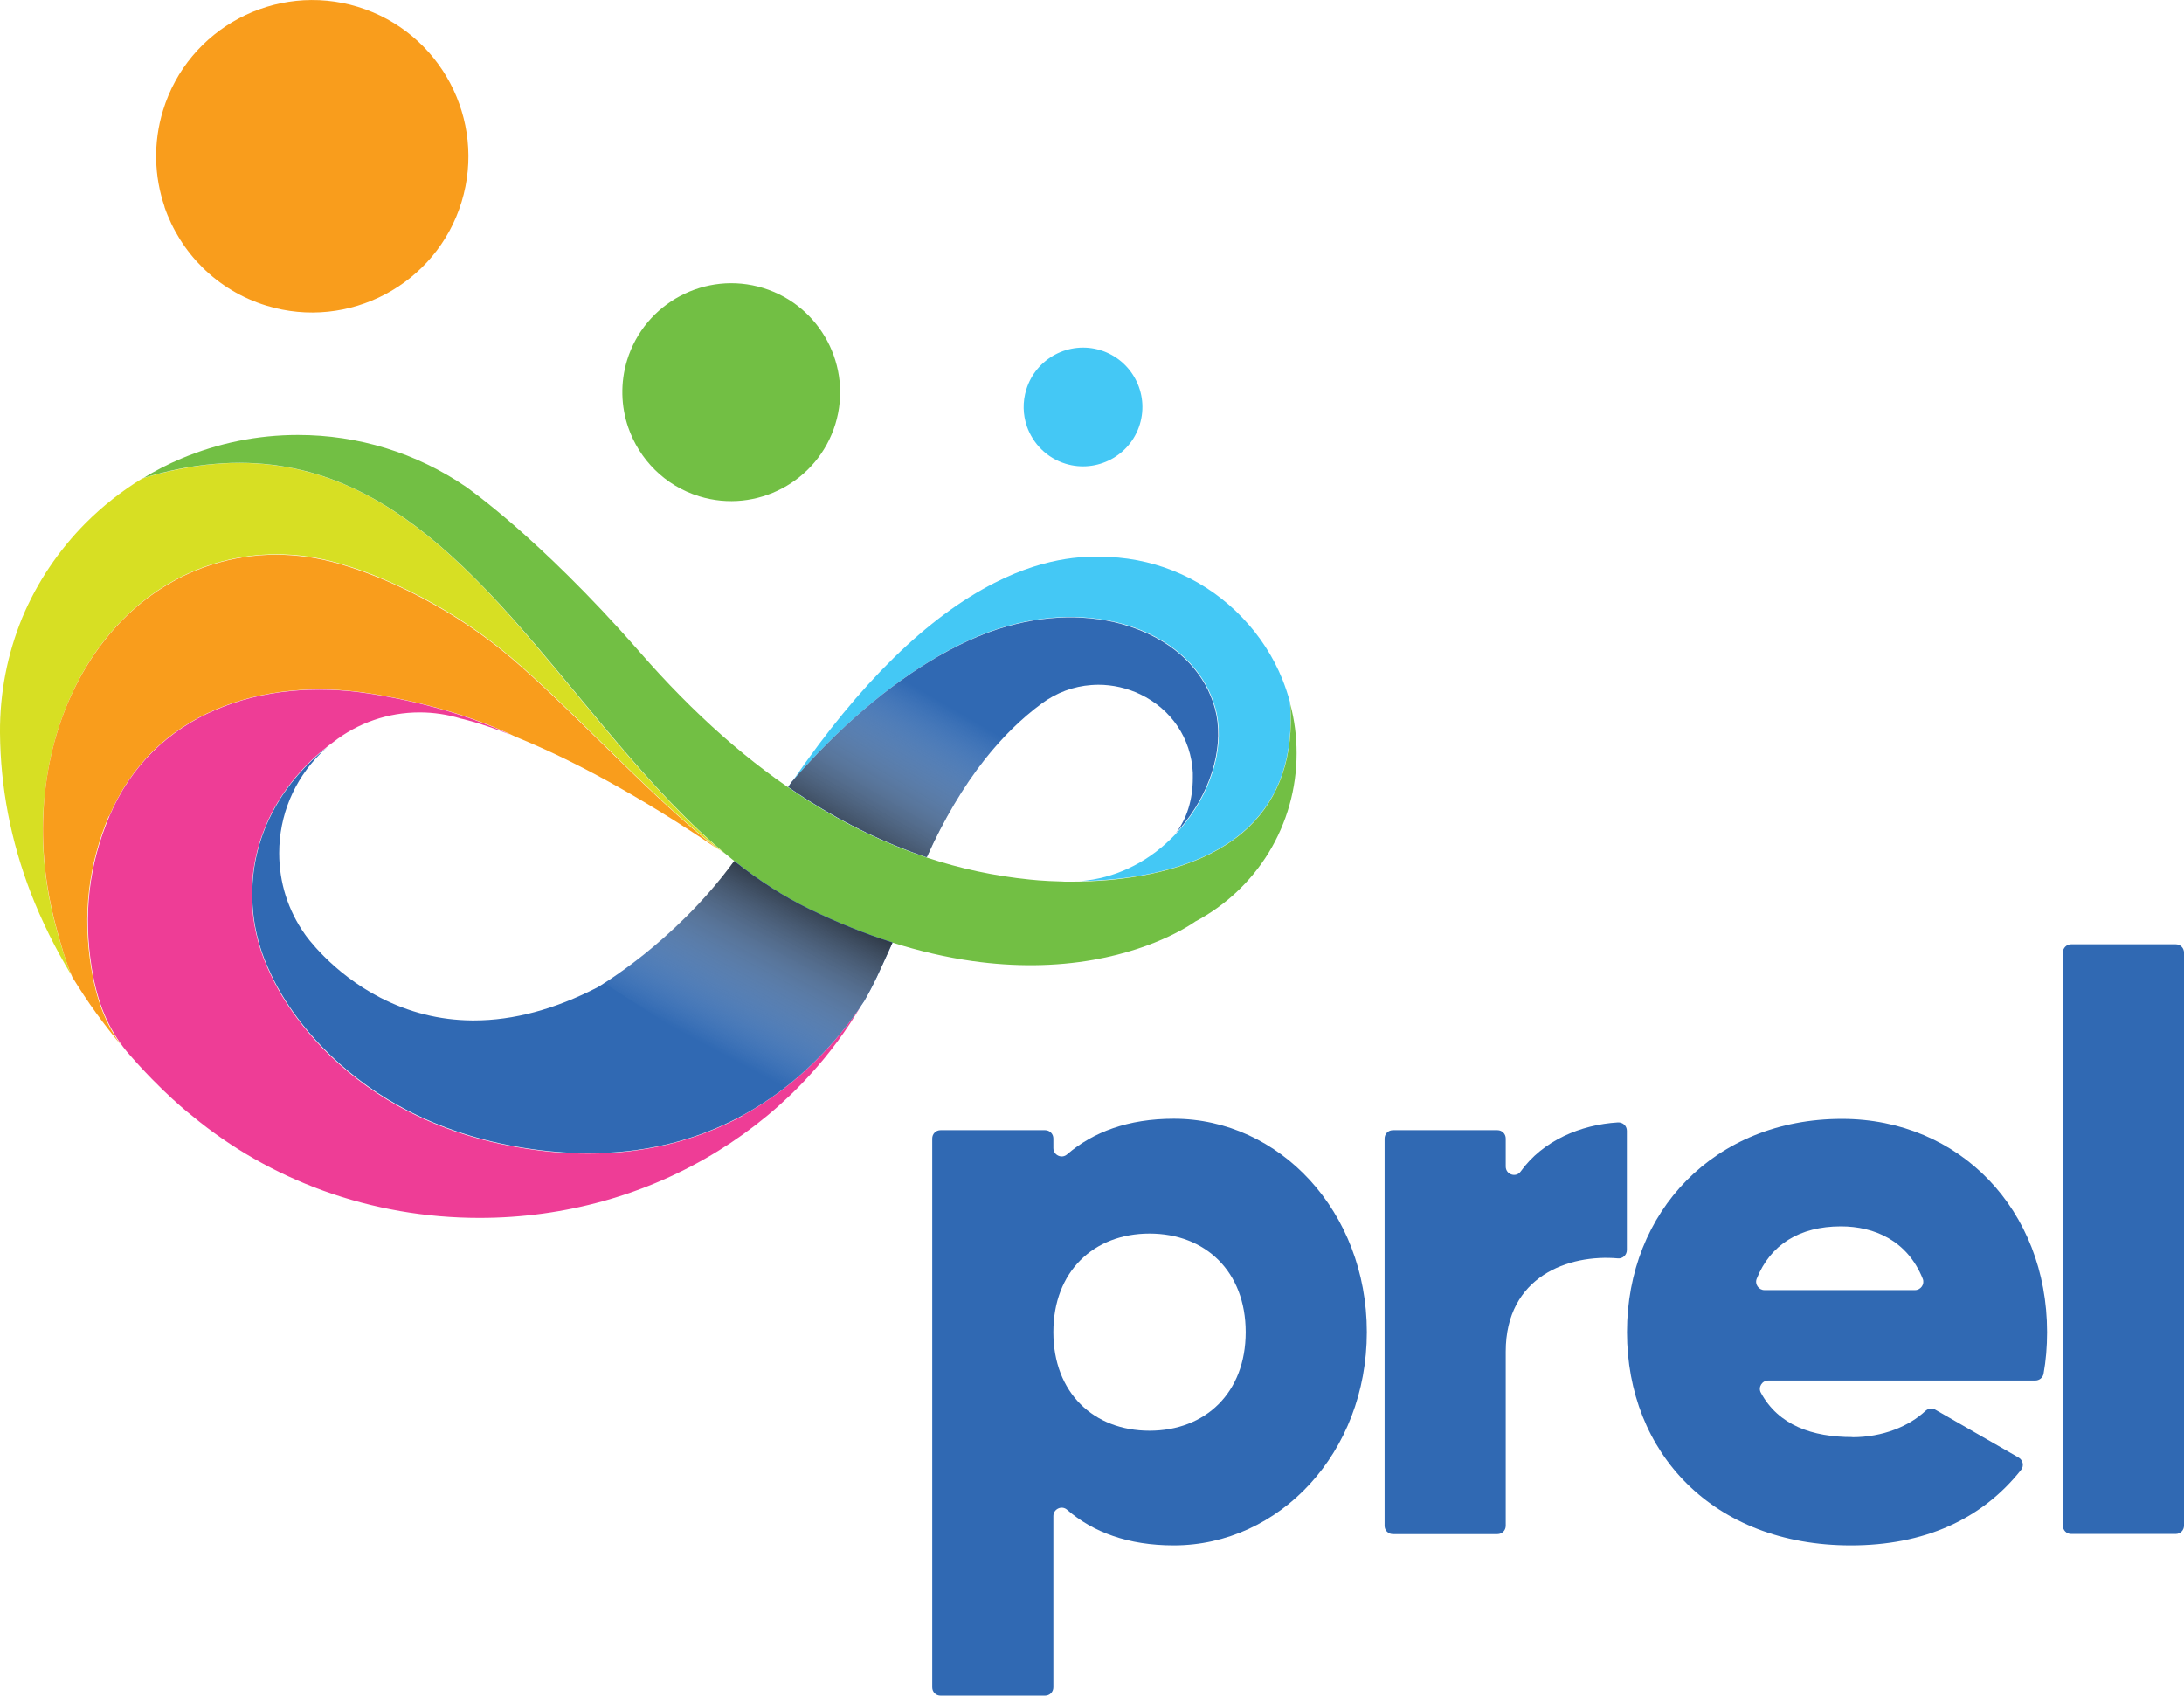 <svg xmlns="http://www.w3.org/2000/svg" xmlns:xlink="http://www.w3.org/1999/xlink" viewBox="0 0 154.88 120.23"><defs><style>.cls-1{fill:#f99d1c;}.cls-2{fill:#ee3d96;}.cls-3{fill:#72bf44;}.cls-4{fill:#3069b3;}.cls-5{fill:#d7df23;}.cls-6{fill:#44c8f5;}.cls-7{fill:url(#linear-gradient-2);}.cls-7,.cls-8{mix-blend-mode:multiply;}.cls-8{fill:url(#linear-gradient);}.cls-9{isolation:isolate;}</style><linearGradient id="linear-gradient" x1="66.24" y1="49.47" x2="58.73" y2="62.34" gradientUnits="userSpaceOnUse"><stop offset="0" stop-color="#fff" stop-opacity="0"></stop><stop offset="1" stop-color="#000"></stop></linearGradient><linearGradient id="linear-gradient-2" x1="50.05" y1="74.09" x2="57.38" y2="60.46" xlink:href="#linear-gradient"></linearGradient></defs><g class="cls-9"><g id="Calque_2"><g id="Layer_1"><path class="cls-5" d="m3.11,57.12c.19-2.76.83-5.36,1.9-7.74,1.07-2.38,2.52-4.41,4.3-6.04,1.85-1.69,3.98-2.87,6.33-3.51,1.29-.35,2.63-.53,3.97-.53.19,0,.37,0,.56.01,1.49.05,2.99.33,4.46.81.01,0,1.52.43,3.69,1.44,2.01.93,5.02,2.57,7.96,5.08,2,1.7,4.22,3.88,6.37,5.99,3.02,2.96,6.13,6.01,8.77,7.91-.95-.79-1.91-1.67-2.88-2.63-2.68-2.66-5.2-5.71-7.64-8.66-2.03-2.45-4.12-4.99-6.26-7.24-2.4-2.52-4.63-4.43-6.81-5.84-2.61-1.69-5.22-2.71-7.98-3.13-1.49-.23-3.05-.28-4.62-.14-1.65.14-3.38.49-5.15,1.03h0c-1.46.89-2.8,1.95-4.02,3.17-1.92,1.94-3.43,4.19-4.48,6.69C.52,46.38-.02,49.13,0,51.96c.03,3.84.76,7.65,2.18,11.34.77,1.99,1.74,3.95,2.89,5.85-.46-1.11-.79-2.29-1.1-3.43-.78-2.85-1.07-5.75-.87-8.6Z"></path><path class="cls-6" d="m66.57,46.5c1.93-1.11,3.78-1.88,5.49-2.28,3.2-.79,6.42-.59,9.06.54,2.62,1.13,4.43,3.07,5.08,5.47.67,2.45-.13,5.53-2.09,8.05-.33.42-.69.82-1.06,1.18,0,0-.01.02-.02.02h0c-1.79,1.75-4.03,2.8-6.4,2.99.67-.01,1.41-.05,2.19-.12,1.87-.17,3.58-.52,5.08-1.03,1.88-.64,3.44-1.54,4.63-2.68,2.24-2.13,3.23-5.11,2.95-8.86-.15-.55-.33-1.09-.54-1.62-.66-1.62-1.61-3.08-2.82-4.35-2.5-2.63-5.86-4.16-9.48-4.32h-.09c-1.22-.05-4.08-.17-8.01,1.83-4.77,2.42-9.57,7.12-14.28,13.98,3.36-3.83,6.83-6.79,10.32-8.8Z"></path><path class="cls-4" d="m65.7,60.76s.02,0,.03,0c1.19-2.64,2.57-4.97,4.11-6.92,1.26-1.59,2.62-2.92,4.05-3.97,1.03-.76,2.24-1.21,3.5-1.3.17-.01.34-.02.5-.02,1.02,0,2.03.23,2.96.67,2.22,1.06,3.62,3.14,3.74,5.57,0,.12,0,.24,0,.36,0,1.55-.43,2.92-1.22,3.93.24-.26.48-.53.7-.81,1.95-2.51,2.75-5.58,2.09-8.03-.65-2.39-2.45-4.33-5.07-5.45-2.64-1.14-5.85-1.33-9.05-.54-1.71.4-3.55,1.16-5.48,2.27-3.53,2.03-7.04,5.04-10.44,8.94-.08.11-.16.23-.23.34.47.32.94.64,1.42.94,2.72,1.72,5.53,3.08,8.37,4.03Z"></path><path class="cls-1" d="m7.74,57.88c.75-1.78,1.8-3.34,3.12-4.64,1.25-1.22,2.74-2.21,4.42-2.93,1.61-.69,3.38-1.14,5.27-1.33,1.83-.18,3.74-.12,5.66.18,3.9.62,7.38,1.65,10.34,3.07h0c.33.14.69.29,1.07.45,2.84,1.22,7.44,3.53,13.42,7.61-2.56-1.91-5.52-4.82-8.4-7.63-2.15-2.11-4.37-4.29-6.37-5.99-2.94-2.51-5.95-4.14-7.96-5.08-2.18-1.01-3.67-1.43-3.69-1.44-1.47-.48-2.97-.75-4.46-.81-1.53-.06-3.06.12-4.53.52-2.35.64-4.47,1.82-6.32,3.5-1.78,1.63-3.23,3.66-4.3,6.03-1.07,2.37-1.71,4.98-1.9,7.73-.2,2.85.1,5.74.87,8.59.32,1.19.66,2.42,1.15,3.57.53.86,1.09,1.72,1.7,2.56.6.83,1.2,1.59,1.78,2.29-1.11-1.5-1.77-3.22-2.14-5.47-.62-3.8-.21-7.32,1.24-10.78Z"></path><path class="cls-2" d="m52.66,79.11c-3.28,1.78-6.94,2.68-10.92,2.68-1.65,0-3.35-.15-5.11-.46-3.07-.54-5.9-1.52-8.41-2.92-2.01-1.12-3.81-2.51-5.37-4.12-1.39-1.44-2.31-2.79-2.85-3.68-.58-.96-.83-1.59-.84-1.59-.86-1.77-1.3-3.66-1.3-5.61,0-2.13.53-4.18,1.58-6.09.99-1.8,2.44-3.43,4.19-4.7h0c1.74-1.36,3.88-2.11,6.13-2.11,1,0,1.98.15,2.93.44.01,0,1.23.25,3.51,1.14-2.89-1.34-6.24-2.32-9.99-2.91-1.92-.3-3.82-.36-5.66-.18-1.89.19-3.66.64-5.26,1.33-1.69.72-3.17,1.71-4.42,2.93-1.32,1.29-2.37,2.85-3.12,4.63-1.45,3.45-1.85,6.97-1.24,10.76.4,2.46,1.16,4.28,2.46,5.88,2.52,2.94,4.61,4.55,4.64,4.57,2.76,2.29,5.9,4.08,9.31,5.32,3.54,1.28,7.27,1.93,11.09,1.93,6.04,0,11.89-1.64,16.92-4.75,2.43-1.5,4.62-3.31,6.51-5.39,1.39-1.52,2.6-3.16,3.63-4.91-.97,1.44-2.07,2.77-3.27,3.95-1.57,1.55-3.3,2.84-5.16,3.85Z"></path><path class="cls-3" d="m91.5,49.89c.26,3.7-.74,6.65-2.96,8.77-1.2,1.14-2.76,2.04-4.64,2.68-1.5.51-3.22.86-5.09,1.04-1.01.09-1.95.13-2.78.13-.07,0-.13,0-.2,0-.06,0-.12,0-.18,0-.1,0-.21,0-.31-.01-1.4-.03-2.31-.14-2.32-.14h0c-2.48-.25-4.93-.77-7.33-1.57-2.84-.95-5.66-2.3-8.38-4.03-4.15-2.63-8.07-6.09-11.97-10.56-3.64-4.17-6.79-7.12-8.79-8.87-2.17-1.89-3.5-2.81-3.51-2.82-3.52-2.4-7.63-3.67-11.91-3.67-2.87,0-5.66.57-8.29,1.68-.93.39-1.82.85-2.67,1.37,1.73-.53,3.44-.87,5.06-1,1.58-.14,3.13-.09,4.63.14,2.76.42,5.37,1.45,7.99,3.14,2.18,1.41,4.41,3.32,6.82,5.85,2.15,2.25,4.24,4.79,6.27,7.24,2.44,2.95,4.96,6,7.64,8.66,3.01,2.98,5.89,5.12,8.79,6.53,3.95,1.92,7.85,3.16,11.59,3.69,2.99.42,5.89.39,8.6-.09,4.63-.82,7.17-2.69,7.2-2.71,2.14-1.13,3.94-2.82,5.2-4.87,1.3-2.12,1.99-4.56,1.99-7.06,0-1.19-.15-2.36-.45-3.49Z"></path><path class="cls-4" d="m52.07,61.06c-2.16,2.97-4.68,5.24-6.42,6.63-1.89,1.5-3.28,2.32-3.29,2.32-3.01,1.55-5.95,2.34-8.74,2.34-.05,0-.1,0-.16,0-2.28-.02-4.46-.57-6.5-1.62-3.47-1.79-5.32-4.46-5.33-4.48-1.2-1.69-1.83-3.68-1.83-5.76,0-2.67,1.04-5.17,2.92-7.06.16-.16.32-.3.48-.45-1.54,1.21-2.83,2.7-3.73,4.34-1.05,1.9-1.58,3.95-1.58,6.08,0,1.95.44,3.84,1.3,5.6,0,0,.26.63.84,1.59.53.88,1.46,2.24,2.85,3.67,1.56,1.61,3.36,3,5.37,4.12,2.51,1.4,5.33,2.38,8.4,2.92,5.98,1.05,11.37.31,16.01-2.22,1.85-1.01,3.59-2.3,5.15-3.85,1.28-1.26,2.45-2.69,3.47-4.24.32-.55.62-1.12.89-1.69,0-.02.72-1.54,1.13-2.48-1.96-.62-3.94-1.42-5.94-2.39-1.76-.86-3.51-1.98-5.29-3.39Z"></path><path class="cls-1" d="m11.67,14.66c-.73-2.14-.82-4.51-.11-6.83C13.34,1.99,19.55-1.3,25.39.49c5.84,1.79,9.13,8,7.34,13.84-1.79,5.84-8,9.13-13.84,7.34,0,0,0,0,0,0-3.52-1.08-6.12-3.77-7.23-7.01Zm8.54,2.73h0s0,0,0,0Z"></path><path class="cls-6" d="m72.82,30.21c-.28-.81-.31-1.71-.04-2.59.68-2.22,3.04-3.47,5.26-2.79,2.22.68,3.47,3.04,2.79,5.26-.68,2.22-3.04,3.47-5.26,2.79,0,0,0,0,0,0-1.34-.41-2.32-1.43-2.75-2.66Zm3.24,1.04h0s0,0,0,0Z"></path><path class="cls-3" d="m44.55,30.3c-.51-1.49-.57-3.15-.08-4.76,1.25-4.07,5.58-6.37,9.65-5.12,4.07,1.25,6.37,5.58,5.12,9.65-1.25,4.07-5.58,6.37-9.65,5.12,0,0,0,0,0,0-2.45-.75-4.26-2.63-5.04-4.89Zm5.96,1.9h0s0,0,0,0Z"></path><path class="cls-8" d="m64.58,47.78c-2.85,1.94-5.68,4.51-8.44,7.67-.08.11-.16.23-.23.34.47.32.94.64,1.42.94,2.72,1.72,5.53,3.08,8.37,4.03,0,0,.02,0,.03,0,1.19-2.64,2.57-4.97,4.11-6.92.46-.58.94-1.11,1.42-1.63l-6.69-4.44Z"></path><path class="cls-7" d="m62.16,69.31s.72-1.54,1.13-2.48c-1.96-.62-3.94-1.42-5.94-2.39-1.76-.86-3.51-1.98-5.29-3.39-2.16,2.97-4.68,5.24-6.42,6.63-1.22.98-2.23,1.65-2.8,2.02l12.2,7.86c.96-.69,1.88-1.46,2.75-2.32,1.28-1.26,2.45-2.69,3.47-4.24.32-.55.62-1.12.89-1.69Z"></path><path class="cls-4" d="m96.93,94.45c0,8.54-6.19,15.12-13.69,15.12-3.23,0-5.73-.93-7.57-2.53-.38-.33-.97-.05-.97.45v12.14c0,.33-.26.59-.59.59h-7.41c-.33,0-.59-.26-.59-.59v-38.91c0-.33.26-.59.59-.59h7.41c.33,0,.59.26.59.59v.68c0,.5.59.78.97.45,1.84-1.59,4.34-2.53,7.57-2.53,7.5,0,13.69,6.59,13.69,15.12Zm-8.59,0c0-4.3-2.86-6.99-6.82-6.99s-6.82,2.69-6.82,6.99,2.86,6.99,6.82,6.99,6.82-2.69,6.82-6.99Z"></path><path class="cls-4" d="m115.37,80.17v8.46c0,.34-.29.62-.63.59-3.49-.31-7.96,1.27-7.96,6.61v12.35c0,.33-.26.59-.59.59h-7.41c-.33,0-.59-.26-.59-.59v-27.46c0-.33.26-.59.59-.59h7.41c.33,0,.59.26.59.59v1.99c0,.57.73.81,1.06.35,1.57-2.19,4.25-3.32,6.89-3.48.35-.02.64.24.64.59Z"></path><path class="cls-4" d="m131.36,101.9c2.15,0,4.02-.77,5.19-1.87.19-.17.46-.22.68-.09l5.92,3.4c.31.18.4.59.18.87-2.8,3.54-6.9,5.36-12.08,5.36-9.79,0-15.87-6.59-15.87-15.12s6.19-15.12,15.24-15.12c8.36,0,14.55,6.47,14.55,15.12,0,1.03-.08,2.01-.25,2.95-.05.28-.3.48-.59.48h-18.93c-.44,0-.74.47-.53.86,1.25,2.32,3.66,3.15,6.49,3.15Zm4.44-10.43c.42,0,.71-.43.55-.81-1.09-2.71-3.44-3.71-5.8-3.71-2.95,0-5.01,1.31-5.97,3.71-.16.39.14.81.55.81h10.66Z"></path><path class="cls-4" d="m146.88,66.95h7.41c.33,0,.59.26.59.59v40.63c0,.33-.26.59-.59.59h-7.41c-.33,0-.59-.26-.59-.59v-40.63c0-.33.26-.59.59-.59Z"></path></g></g></g></svg>